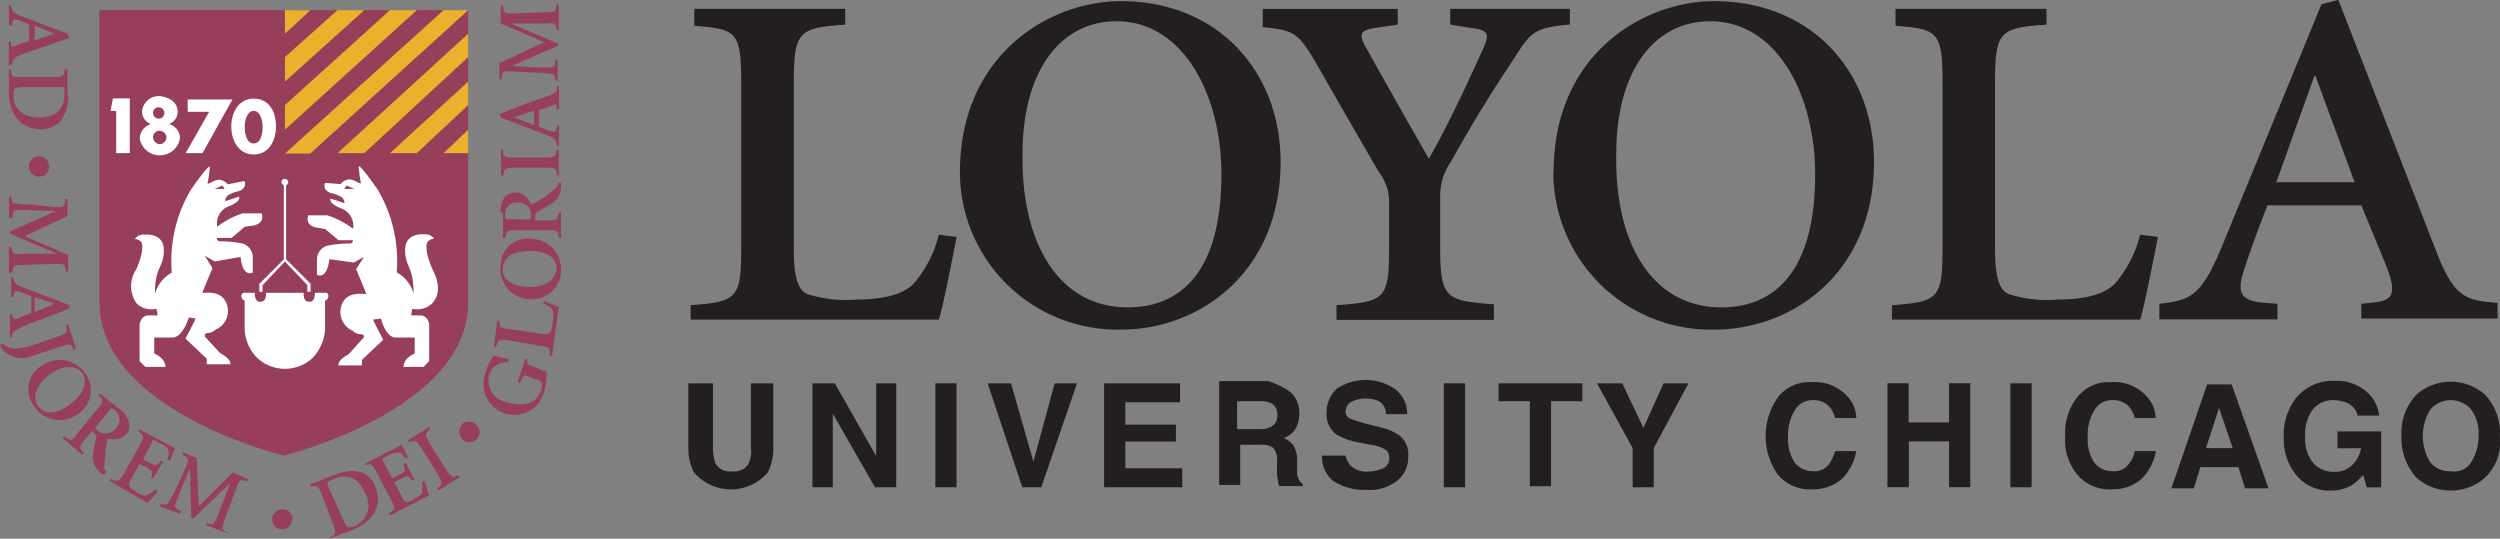 <svg id="Group_95" data-name="Group 95" xmlns="http://www.w3.org/2000/svg" xmlns:xlink="http://www.w3.org/1999/xlink" width="161.704" height="34.841" viewBox="0 0 161.704 34.841">
  <rect x="0" y="0" width="161.704" height="34.841" fill="#808080" stroke="none"/>
  <defs>
    <clipPath id="clip-path">
      <rect id="Rectangle_109" data-name="Rectangle 109" width="6.549" height="5.916" fill="none"/>
    </clipPath>
    <clipPath id="clip-path-2">
      <rect id="Rectangle_111" data-name="Rectangle 111" width="4.912" height="4.824" fill="none"/>
    </clipPath>
    <clipPath id="clip-path-3">
      <rect id="Rectangle_113" data-name="Rectangle 113" width="22.539" height="20.738" fill="none"/>
    </clipPath>
    <clipPath id="clip-path-4">
      <rect id="Rectangle_118" data-name="Rectangle 118" width="6.712" height="7.64" fill="none"/>
    </clipPath>
  </defs>
  <path id="Path_333" data-name="Path 333" d="M16.865,1076.114v.939l1.3-.42Zm2.238.791-1.091.366c-.726.289-1.452.5-2.025.72s-.578.366-.578.65H15.19v-1.517h.142v.147c0,.218.076.218.295.142a4.134,4.134,0,0,1,.879-.289v-1.092c-.076-.071-.437-.147-.655-.289-.36-.076-.431,0-.431.218v.142H15.2v-1.294h.142c.076.366.076.437.578.655l3.067,1.168.142.284" transform="translate(-14.622 -1074.45)" fill="#973e5a"/>
  <path id="Path_334" data-name="Path 334" d="M16.149,1083.517c-.578,0-.649.071-.649.508,0,.939.649,1.446,1.665,1.446,1.228,0,1.637-.649,1.637-1.588,0-.218,0-.366-.071-.366Zm2.892.579a2.543,2.543,0,0,1-.508,1.637,1.742,1.742,0,0,1-1.228.507c-1.446,0-2.1-1.091-2.1-2.461v-1.419h.142c0,.508.076.508.726.508H18.1c.649,0,.649-.071.72-.508H19v1.736h.071" transform="translate(-14.632 -1077.879)" fill="#973e5a"/>
  <path id="Path_335" data-name="Path 335" d="M18.24,1093.99a.655.655,0,1,1,.649-.66v.011a.644.644,0,0,1-.639.649H18.24" transform="translate(-15.708 -1082.567)" fill="#973e5a"/>
  <path id="Path_336" data-name="Path 336" d="M19.041,1098.688l-2.822,1.332,2.822,1.2v1.092h-.147c-.071-.507-.071-.507-.72-.507l-2.025.071c-.649,0-.649,0-.72.507H15.21v-1.67h.142c.076.437.076.507.726.437h2.238l-3.034-1.3v-.142l2.963-1.321-1.517-.055h-1c-.218,0-.289.147-.289.508h-.218v-1.375h.142c0,.289.076.437.295.437s.5.071,1.091.071l1.228.142c.8.076.868,0,.868-.5H19v1.091h.071" transform="translate(-14.632 -1084.739)" fill="#973e5a"/>
  <path id="Path_337" data-name="Path 337" d="M16.934,1108.3v.966l1.3-.546Zm2.238.726-1.091.431c-.726.289-1.452.508-2.025.8s-.568.289-.568.649H15.34v-1.517h.147v.142c.071.147.071.218.36.147.142-.071.508-.218.868-.36v-1.092a4.735,4.735,0,0,1-.726-.289c-.284-.071-.36-.071-.431.218v.142h-.147V1107h.147c.071.36.071.431.578.649l3.034,1.157v.218" transform="translate(-14.691 -1089.072)" fill="#973e5a"/>
  <path id="Path_338" data-name="Path 338" d="M17.91,1113.357c.578-.218.649-.218.5-.726l.147-.071.5,1.588-.147.076c-.142-.36-.218-.437-.791-.218l-1.79.579a1.7,1.7,0,0,1-1.637-.071,1.364,1.364,0,0,1-.546-.578l.147-.147a1.19,1.19,0,0,0,.944.36,6.458,6.458,0,0,0,1.01-.213l1.665-.578" transform="translate(-14.15 -1091.598)" fill="#973e5a"/>
  <path id="Path_339" data-name="Path 339" d="M18.993,1117.67c-.868.578-1.3,1.446-.868,2.1.36.508,1.015.65,1.954,0s1.3-1.446.939-2.1c-.437-.508-1.157-.578-2.025,0m1.665,2.674a1.976,1.976,0,0,1-2.75-.495c-.019-.027-.038-.056-.055-.084a1.764,1.764,0,0,1,.546-2.6,1.987,1.987,0,0,1,2.766.494c.019.028.038.056.056.084a1.834,1.834,0,0,1-.49,2.547c-.029.02-.059.039-.089.057" transform="translate(-15.669 -1093.526)" fill="#973e5a"/>
  <path id="Path_340" data-name="Path 340" d="M23.67,1123.013l.142.142a.776.776,0,0,0,.508.218.89.89,0,0,0,.72-.36.8.8,0,0,0-.036-1.126l-.035-.03c-.213-.147-.213-.147-.36,0Zm1.588-1.228a1.387,1.387,0,0,1,.578.791.791.791,0,0,1-.126.8,1.091,1.091,0,0,1-1.228.289c0,.218-.142.65-.142.939s-.071.655-.071.8,0,.36.142.431l-.142.218-.218-.142a1.358,1.358,0,0,1-.524-1.108,5.9,5.9,0,0,1,.218-1.091c0-.213,0-.289-.147-.36l-.071-.186-.5.578c-.437.508-.366.579-.076.868l-.071.147-1.3-1.091.071-.142c.431.36.508.36.868-.147l1.3-1.588c.437-.508.437-.579.076-.868l.071-.147,1.3,1.015" transform="translate(-17.525 -1095.327)" fill="#973e5a"/>
  <path id="Path_341" data-name="Path 341" d="M31.4,1126.261c-.071.076-.213.507-.36.8l-.142-.071a2.07,2.07,0,0,0,.071-.578,1.041,1.041,0,0,0-.508-.437l-.289-.142c-.218-.147-.218-.147-.289.071l-.578,1.091.437.218c.431.213.431.213.72-.147l.147.071-.655,1.091h-.142c.142-.437.142-.437-.289-.726l-.437-.213-.5.868c-.147.289-.218.431-.147.579s.218.213.437.36.508.289.649.218a1.952,1.952,0,0,0,.578-.382l.147.147a6.6,6.6,0,0,1-.655.72l-2.445-1.413.071-.142c.437.218.508.218.868-.36l1.01-1.812c.295-.573.295-.573-.071-.868l.071-.142,2.314,1.228" transform="translate(-20.055 -1097.276)" fill="#973e5a"/>
  <g id="Group_69" data-name="Group 69" transform="translate(9.823 28.925)">
    <g id="Group_68" data-name="Group 68" transform="translate(0 0)" clip-path="url(#clip-path)">
      <path id="Path_342" data-name="Path 342" d="M35.475,1128.146l.142,3.111,2.183-2.183,1.01.431-.071.147c-.431-.147-.508-.147-.72.5l-.726,1.954c-.218.649-.218.649.218.868l.071.071-1.517-.578.06-.12c.437.142.437.142.726-.507l.8-2.1-2.39,2.314-.142-.077-.071-3.176-.578,1.359c-.218.507-.289.8-.366.938s0,.295.366.508l-.076.147-1.3-.5.071-.147c.289.076.437.076.508-.142a7.926,7.926,0,0,0,.508-.939l.5-1.092c.366-.72.289-.8-.142-1.01l.071-.147.868.36" transform="translate(-32.577 -1127.436)" fill="#973e5a"/>
    </g>
  </g>
  <path id="Path_343" data-name="Path 343" d="M47.676,1135.333a.641.641,0,1,1-1.228-.366.688.688,0,0,1,.791-.431.584.584,0,0,1,.471.678.567.567,0,0,1-.034.118" transform="translate(-28.809 -1101.574)" fill="#973e5a"/>
  <g id="Group_73" data-name="Group 73" transform="translate(19.647 30.016)">
    <g id="Group_72" data-name="Group 72" transform="translate(0)" clip-path="url(#clip-path-2)">
      <path id="Path_344" data-name="Path 344" d="M53.007,1133.124c.218.507.289.578.72.431a1.48,1.48,0,0,0,.726-2.1c-.508-1.152-1.228-1.3-2.1-.939a1.643,1.643,0,0,0-.366.218.544.544,0,0,0,.076.289Zm-.508-2.893a2.429,2.429,0,0,1,1.735-.158,1.593,1.593,0,0,1,.868.939c.508,1.375-.289,2.314-1.588,2.816l-1.375.507v-.071c.437-.218.437-.289.218-.868l-.726-1.877c-.213-.578-.289-.655-.72-.508l-.071-.147,1.637-.649" transform="translate(-50.463 -1129.528)" fill="#973e5a"/>
    </g>
  </g>
  <path id="Path_345" data-name="Path 345" d="M59.715,1126.86a3.575,3.575,0,0,1,.431.8l-.142.071c-.218-.213-.289-.36-.437-.36a1.439,1.439,0,0,0-.649.147l-.213.142c-.218.071-.218.071-.147.289l.578,1.092.431-.218c.437-.218.437-.289.289-.72l.147-.071.578,1.092-.147.071c-.289-.36-.289-.36-.72-.142l-.437.218.437.868c.142.289.218.431.36.431a.958.958,0,0,0,.508-.218c.289-.142.5-.289.5-.431v-.649l.147-.076c.071.218.218.8.289.944l-2.532,1.3-.071-.142c.437-.289.437-.289.147-.868l-.944-1.812c-.284-.546-.36-.546-.791-.431v-.071l2.385-1.233" transform="translate(-33.765 -1098.094)" fill="#973e5a"/>
  <path id="Path_346" data-name="Path 346" d="M63.87,1124.75l.071.142c-.36.289-.36.36-.071.868l1.091,1.735c.366.508.437.578.8.36l.071.147-1.37.862-.071-.142c.36-.289.36-.36.071-.868l-1.091-1.735c-.36-.5-.431-.579-.8-.36l-.071-.142,1.375-.868" transform="translate(-36.113 -1097.135)" fill="#973e5a"/>
  <path id="Path_347" data-name="Path 347" d="M69.75,1124.386a.645.645,0,1,1-1.01.8.754.754,0,0,1,.071-.939.682.682,0,0,1,.939.142" transform="translate(-38.889 -1096.848)" fill="#973e5a"/>
  <path id="Path_348" data-name="Path 348" d="M75.041,1117.156a1.8,1.8,0,0,0,.508.142,4.159,4.159,0,0,1-.147,1.3,1.98,1.98,0,0,1-2.532,1.446,2.009,2.009,0,0,1-1.228-2.729,2.661,2.661,0,0,1,.508-1.01,6.286,6.286,0,0,0,.939.218v.213a1.151,1.151,0,0,0-1.233.775,1.413,1.413,0,0,0,1.157,1.806c.868.289,1.877.218,2.183-.791a.812.812,0,0,0,.071-.366c0-.142-.071-.213-.284-.284l-.437-.147c-.431-.218-.508-.218-.72.36l-.147-.071.508-1.517.147.071c-.076.289,0,.36.36.437l.36.142" transform="translate(-40.201 -1093.301)" fill="#973e5a"/>
  <path id="Path_349" data-name="Path 349" d="M72.908,1111.1h.142c0,.431,0,.5.649.546l2.025.295c.366.071.508,0,.578-.076a.741.741,0,0,0,.147-.431c.071-.289.142-.944,0-1.091a1.857,1.857,0,0,0-.578-.36l.071-.147c.147.071.72.289.939.366l-.431,3.176H76.3c0-.508,0-.579-.649-.65l-2.025-.36c-.649-.071-.649-.071-.8.431H72.69l.218-1.73" transform="translate(-40.742 -1090.358)" fill="#973e5a"/>
  <path id="Path_350" data-name="Path 350" d="M75.137,1105.541c1.091.071,1.877-.36,1.954-1.157.071-.579-.437-1.092-1.517-1.157-1.228-.071-1.954.36-1.954,1.157-.071.611.508,1.108,1.517,1.157m.289-3.111a1.981,1.981,0,0,1,1.957,2c0,.032,0,.064,0,.1a1.884,1.884,0,0,1-1.953,1.811l-.072,0a1.948,1.948,0,0,1-1.891-2c0-.06.007-.12.014-.179a1.735,1.735,0,0,1,1.948-1.735" transform="translate(-41.093 -1086.986)" fill="#973e5a"/>
  <path id="Path_351" data-name="Path 351" d="M75.434,1098.165v-.218a.8.8,0,0,0-.142-.578.944.944,0,0,0-.726-.295.753.753,0,0,0-.8.707.617.617,0,0,0,0,.084c0,.289,0,.289.218.289Zm-1.948-.431a1.641,1.641,0,0,1,.213-.939.9.9,0,0,1,.726-.366,1,1,0,0,1,1.01.8,6.009,6.009,0,0,0,.868-.508,7.376,7.376,0,0,0,.649-.5.9.9,0,0,0,.289-.437h.147v.2a1.294,1.294,0,0,1-.508,1.092c-.289.213-.649.36-.939.578a.327.327,0,0,0-.218.36v.213h.8c.649,0,.649-.071.72-.5h.147v1.637h-.147c0-.431-.071-.5-.72-.5H74.5c-.649,0-.649.071-.726.5h-.142v-1.637h-.142" transform="translate(-41.102 -1083.976)" fill="#973e5a"/>
  <path id="Path_352" data-name="Path 352" d="M73.49,1091.9h.142c0,.431.071.508.726.508h2.019c.649,0,.649-.077.726-.508h.142v1.665h-.12c0-.437-.076-.508-.726-.508H74.38c-.655,0-.655.071-.726.508h-.142V1091.9" transform="translate(-41.105 -1082.213)" fill="#973e5a"/>
  <path id="Path_353" data-name="Path 353" d="M75.593,1086.882v-.944l-1.3.437Zm-2.243-.726,1.091-.431c.726-.289,1.446-.508,2.025-.726s.595-.289.595-.65H77.2v1.528h-.142v-.142c0-.218-.076-.218-.289-.147a3.744,3.744,0,0,1-.868.289v1.091a7.6,7.6,0,0,0,.72.289c.289.071.36.071.437-.218v-.142H77.2v1.3h-.142c-.076-.36-.076-.431-.578-.649l-3.034-1.157-.076-.218" transform="translate(-41.042 -1078.783)" fill="#973e5a"/>
  <path id="Path_354" data-name="Path 354" d="M73.426,1078.44l2.816-1.321-2.816-1.206v-1.162h.142c.071.507.071.507.726.507l2.019-.071c.649,0,.649,0,.726-.508h.142v1.665h-.12c-.076-.431-.076-.508-.726-.431H74.1l3.034,1.3v.142l-2.985,1.3,1.517.1h1.015c.213,0,.284-.147.284-.508h.147v1.348h-.147c0-.289-.071-.437-.284-.437s-.508-.071-1.091-.071l-1.228-.071c-.8-.071-.868,0-.868.507H73.35v-1.091h.076" transform="translate(-41.042 -1074.391)" fill="#973e5a"/>
  <path id="Path_355" data-name="Path 355" d="M49.789,1075.35v18.932c0,6.942-11.925,9.883-11.925,9.883s-11.925-2.892-11.925-9.905v-18.91Z" transform="translate(-19.506 -1074.695)" fill="#973e5a"/>
  <path id="Path_356" data-name="Path 356" d="M27.26,1086.6l.147-.791H28.5v3.542H27.62v-2.729h-.36" transform="translate(-20.105 -1079.446)" fill="#fff"/>
  <path id="Path_357" data-name="Path 357" d="M31.568,1088.212a.469.469,0,0,0,.437.437.464.464,0,0,0,.431-.437.458.458,0,0,0-.431-.431.415.415,0,0,0-.437.392c0,.013,0,.026,0,.039m0-1.588a.366.366,0,1,0,.371-.36h-.005a.343.343,0,0,0-.365.321.315.315,0,0,0,0,.039m1.594-.071a.84.84,0,0,1-.578.791.944.944,0,0,1,.72.944,1.322,1.322,0,0,1-2.6,0,1.01,1.01,0,0,1,.726-.944.867.867,0,0,1-.578-.791A1.091,1.091,0,0,1,32,1085.538c.578.071,1.157.36,1.157,1.015" transform="translate(-21.668 -1079.322)" fill="#fff"/>
  <path id="Path_358" data-name="Path 358" d="M36.286,1086.808v-.868h2.892l-1.937,3.471H36.15l1.523-2.674H36.286Z" transform="translate(-24.144 -1079.505)" fill="#fff"/>
  <path id="Path_359" data-name="Path 359" d="M42.428,1087.646c0,.36.076,1.092.584,1.092s.573-.726.573-1.092-.142-1.015-.573-1.015-.584.633-.584,1.015m2.025,0c0,.868-.431,1.806-1.441,1.806s-1.452-.955-1.452-1.806.437-1.807,1.452-1.807,1.441.868,1.441,1.807" transform="translate(-26.601 -1079.46)" fill="#fff"/>
  <path id="Path_360" data-name="Path 360" d="M30.3,1098.735s.36.289-.289,1.806a1.945,1.945,0,0,0,0,2.183,1.36,1.36,0,0,0,1.3.366,1.9,1.9,0,0,1,.076.431h-.584c-.5,0-.578.578-.578.578v2.385l.366.366h1.3c0-.578-.72-.868-.72-.868v-1.031H32.4c.649-.071,1.01-1.3,1.01-1.3l.437.071c0,.071-.655,1.3-.655,1.3l1.375,1.3v.36h1.523c.065-.36-.655-.72-.655-.72l-.939-1.015c-.142-.147,0-.289.147-.289a.75.75,0,0,0,.5-.218,1.315,1.315,0,0,0,.726-1.637c-.366-1.037-1.577-.671-1.577-.748s.649-1.588.649-1.588l-.5-.8.649.366,1.665-.295c.142,1.375.791,1.015.791,1.015v-1.015a.939.939,0,0,0-.649-.862,7.1,7.1,0,0,0-1.512-.147c-.218-.071-.142-.218-.142-.218h.933l.846-.72.508-.071c.868-.147.584-.8.584-.8H36.88a5.574,5.574,0,0,0-1.637.868,1.2,1.2,0,0,1,.688-1.3c.939-.36.72-.649.72-.649l-.868.289s-.071-.071.076-.289.791-.36.791-.36c.578-.218.36-.65.36-.65l-1.091.218a.754.754,0,0,0-.508-.295c-.289-.066-.791.366-.791.218a8.185,8.185,0,0,0,.142-1.01c.071-.437-1.228,1.446-1.228,1.446a9.062,9.062,0,0,0-1.228,5.348,2.275,2.275,0,0,0-1.091,1.375c0-1.812.578-1.665.578-2.822s-1.228-1.01-1.228-1.01a.689.689,0,0,0-.649.284.546.546,0,0,1,.36.147" transform="translate(-21.195 -1083.121)" fill="#fff"/>
  <path id="Path_361" data-name="Path 361" d="M39.58,1096.358h.649l-.142-.218Z" transform="translate(-25.702 -1084.139)" fill="#973e5a"/>
  <path id="Path_362" data-name="Path 362" d="M45.576,1113.761a2.608,2.608,0,0,1-1.806-.72,2.793,2.793,0,0,1-.8-1.812v-1.877a.318.318,0,0,1-.213-.289c0-.289.289-.218.289-.218h.578c0,.65.36.579.36.579.437,0,.36-.579.36-.579h2.445s-.071.579.366.579c0,0,.36.071.36-.579H48.1s.289-.071.289.218a.322.322,0,0,1-.218.289v1.877a2.934,2.934,0,0,1-.791,1.812,2.618,2.618,0,0,1-1.812.72" transform="translate(-27.146 -1089.906)" fill="#fff"/>
  <path id="Path_363" data-name="Path 363" d="M58.4,1098.726s-.366.289.289,1.806c.142.289.72,1.375,0,2.183a1.37,1.37,0,0,1-1.3.366,2.06,2.06,0,0,0-.071.431h.578c.508,0,.578.578.578.578v2.385l-.36.366h-1.3c0-.578.726-.868.726-.868v-1.031H56.3c-.649,0-.944-1.228-.944-1.228l-.508.071c0,.077.655,1.3.655,1.3l-1.375,1.3v.36H52.615c-.071-.36.649-.715.649-.715l.917-1.021c.147-.142.076-.284-.142-.284a.672.672,0,0,1-.508-.218,1.326,1.326,0,0,1-.72-1.664c.36-1.015,1.588-.649,1.588-.721s-.649-1.594-.649-1.594l.508-.8-.655.366-1.588-.218c-.147,1.375-.8,1.01-.8,1.01v-1.01a.949.949,0,0,1,.649-.868,7.015,7.015,0,0,1,1.523-.142c.213-.077.142-.218.142-.218h-.917l-.868-.726-.508-.082c-.868-.142-.578-.8-.578-.8h1.228a5.72,5.72,0,0,1,1.665.868,1.2,1.2,0,0,0-.72-1.3c-.944-.36-.726-.65-.726-.65l.868.289s.076-.071-.071-.289-.8-.365-.8-.365c-.578-.213-.36-.65-.36-.65l1.01.076a.755.755,0,0,1,.508-.295c.289-.065.8.366.8.218a8.189,8.189,0,0,1-.142-1.01c-.076-.437,1.228,1.446,1.228,1.446a9.062,9.062,0,0,1,1.228,5.348,2.276,2.276,0,0,1,1.091,1.375c0-1.812-.546-1.665-.546-2.822s1.228-1.01,1.228-1.01a.693.693,0,0,1,.649.284.546.546,0,0,0-.36.147" transform="translate(-30.715 -1083.112)" fill="#fff"/>
  <path id="Path_364" data-name="Path 364" d="M55.6,1096.358h-.66l.147-.218Z" transform="translate(-32.679 -1084.139)" fill="#973e5a"/>
  <path id="Path_365" data-name="Path 365" d="M46.615,1100.554v-4.765c.071-.071.142-.147.142-.218a.228.228,0,0,0-.218-.213.186.186,0,0,0-.213.153.181.181,0,0,0,0,.059c0,.071.071.147.142.218v4.77l-1.588,1.588v.508h.213v-.431l1.446-1.523,1.446,1.517v.431H48.2v-.508l-1.588-1.588" transform="translate(-28.109 -1083.783)" fill="#fff"/>
  <path id="Path_366" data-name="Path 366" d="M47.92,1075.35v1.528l1.637-1.517Z" transform="translate(-29.49 -1074.695)" fill="#eab12d"/>
  <path id="Path_367" data-name="Path 367" d="M66.73,1091.037h1.588v-1.517Z" transform="translate(-38.035 -1081.131)" fill="#eab12d"/>
  <path id="Path_368" data-name="Path 368" d="M51.32,1075.35l-3.4,3.034v1.588l5.135-4.622Z" transform="translate(-29.49 -1074.695)" fill="#eab12d"/>
  <path id="Path_369" data-name="Path 369" d="M54.715,1075.35l-6.795,6.14v1.594l8.53-7.733Z" transform="translate(-29.49 -1074.695)" fill="#eab12d"/>
  <path id="Path_370" data-name="Path 370" d="M58.185,1075.35l-10.265,9.278h1.637l10.216-9.278Z" transform="translate(-29.49 -1074.695)" fill="#eab12d"/>
  <path id="Path_371" data-name="Path 371" d="M54.15,1085.872h1.735l6.718-6.216v-1.506Z" transform="translate(-32.32 -1075.967)" fill="#eab12d"/>
  <path id="Path_372" data-name="Path 372" d="M60.37,1088.448h1.735l3.324-3.111v-1.517Z" transform="translate(-35.146 -1078.542)" fill="#eab12d"/>
  <path id="Path_373" data-name="Path 373" d="M96,1095.365v-1c3.034-.218,3.274-.431,3.274-3.76v-10.549c0-3.4-.289-3.542-3.034-3.76V1075.2H106v1.021c-3.034.213-3.324.431-3.324,3.82v10.637c0,1.73.213,2.669.862,2.963a8.058,8.058,0,0,0,3.182.36c1.659,0,3.111-.289,3.82-1.157a7.749,7.749,0,0,0,1.517-3.034l1.157.142c-.213,1.01-.868,4.48-1.157,5.348H96Z" transform="translate(-51.331 -1074.627)" fill="#231f20"/>
  <path id="Path_374" data-name="Path 374" d="M138.764,1094.095c3.395,0,6.069-2.243,6.069-8.606,0-5.13-2.456-9.9-6.795-9.9-3.542,0-6.069,3.105-6.069,8.6-.076,5.927,2.456,9.905,6.795,9.905m-10.844-8.732c0-7.608,5.779-11.073,10.407-11.073,6.287,0,10.336,4.552,10.336,10.407,0,7.095-5.2,10.839-10.336,10.839a10.2,10.2,0,0,1-10.407-10.189" transform="translate(-65.831 -1074.214)" fill="#231f20"/>
  <path id="Path_375" data-name="Path 375" d="M168.58,1095.37v-1c3.182-.218,3.4-.431,3.4-3.76v-2.729a3.1,3.1,0,0,0-.649-2.1c-.944-1.637-2.183-3.76-4.12-7.155-1.157-1.954-1.446-2.025-3.4-2.243v-1.173h8.732v1.015l-1.452.213c-1.01.147-1.092.437-.578,1.3.218.431,3.034,5.419,4.044,7.155,1.375-2.385,2.729-5.419,3.4-6.865.578-1.228.508-1.446-.72-1.594l-1.3-.213v-1.015h7.739v1.015c-2.39.213-2.532.5-3.689,2.314-1.157,1.73-2.527,3.9-3.973,6.5a3.919,3.919,0,0,0-.726,2.243v3.275c0,3.324.289,3.542,3.471,3.76v1.01H168.58Z" transform="translate(-82.134 -1074.632)" fill="#231f20"/>
  <path id="Path_376" data-name="Path 376" d="M209.11,1094.095c3.4,0,6.074-2.243,6.074-8.606,0-5.13-2.456-9.9-6.795-9.9-3.542,0-6.069,3.105-6.069,8.6-.1,5.927,2.423,9.905,6.789,9.905m-10.839-8.732c-.022-7.608,5.758-11.073,10.386-11.073,6.287,0,10.336,4.552,10.336,10.407,0,7.095-5.206,10.839-10.336,10.839a10.2,10.2,0,0,1-10.407-10.189" transform="translate(-97.778 -1074.214)" fill="#231f20"/>
  <path id="Path_377" data-name="Path 377" d="M238.38,1095.365v-1c3.034-.218,3.274-.431,3.274-3.76v-10.549c0-3.4-.289-3.542-3.04-3.76V1075.2h9.763v1.021c-3.04.213-3.329.431-3.329,3.82v10.637c0,1.73.218,2.669.868,2.963a8.058,8.058,0,0,0,3.182.36c1.659,0,3.105-.289,3.82-1.157a7.748,7.748,0,0,0,1.517-3.034l1.157.142c-.213,1.01-.868,4.48-1.157,5.348H238.391v.066" transform="translate(-116.008 -1074.627)" fill="#231f20"/>
  <g id="Group_77" data-name="Group 77" transform="translate(139.165 0)">
    <g id="Group_76" data-name="Group 76" transform="translate(0 0)" clip-path="url(#clip-path-3)">
      <path id="Path_378" data-name="Path 378" d="M277.639,1085.924H282.7l-2.527-6.871H280.1Zm5.5,7.864.791-.077c1.228-.142,1.594-.5.726-2.6l-1.517-3.689h-6.074c-.289.726-1.091,2.822-1.517,4.191-.508,1.523-.147,1.954,1.157,2.1l1.01.077v1.01h-7.64v-1.01c1.954-.218,2.674-.437,3.978-3.542l6.505-15.827,1.091-.289,6.478,16.634c1.091,2.68,1.883,2.821,3.82,2.963v1.015h-8.808v-.955" transform="translate(-269.568 -1074.141)" fill="#231f20"/>
    </g>
  </g>
  <path id="Path_379" data-name="Path 379" d="M95.88,1119.58h1.446v4.131a3.219,3.219,0,0,0,.147,1.015,1.037,1.037,0,0,0,1.091.546,1.053,1.053,0,0,0,1.091-.546,2.045,2.045,0,0,0,.126-1.015v-4.131h1.446v4.131a3.351,3.351,0,0,1-.355,1.637,3.151,3.151,0,0,1-4.77,0,3.348,3.348,0,0,1-.366-1.637v-4.131Z" transform="translate(-51.211 -1094.787)" fill="#231f20"/>
  <path id="Path_380" data-name="Path 380" d="M110.44,1119.58h1.446l2.674,4.7v-4.7h1.3v6.724h-1.375l-2.729-4.77v4.77H110.44Z" transform="translate(-57.89 -1094.787)" fill="#231f20"/>
  <rect id="Rectangle_114" data-name="Rectangle 114" width="1.37" height="6.724" transform="translate(60.501 24.793)" fill="#231f20"/>
  <path id="Path_381" data-name="Path 381" d="M135.539,1119.58h1.446l-2.314,6.724h-1.228l-2.243-6.724h1.517l1.446,5.059Z" transform="translate(-67.321 -1094.787)" fill="#231f20"/>
  <path id="Path_382" data-name="Path 382" d="M149.922,1120.808H146.38v1.446h3.274v1.092H146.38v1.73h3.684v1.228H145.01v-6.724h4.912Z" transform="translate(-73.594 -1094.787)" fill="#231f20"/>
  <path id="Path_383" data-name="Path 383" d="M159.807,1120.619v1.806h1.517a1.47,1.47,0,0,0,.649-.142.737.737,0,0,0,.437-.726.841.841,0,0,0-.366-.791,1.375,1.375,0,0,0-.649-.147Zm2.887-.939a3.455,3.455,0,0,1,.655.431,1.632,1.632,0,0,1,.36.578,2.188,2.188,0,0,1,.125.72,2.26,2.26,0,0,1-.213.939,1.457,1.457,0,0,1-.8.65,1.563,1.563,0,0,1,.649.507,1.888,1.888,0,0,1,.218,1.01v.437a1.636,1.636,0,0,0,.071.649.7.7,0,0,0,.289.36v.147h-1.517a.812.812,0,0,1-.071-.366,1.6,1.6,0,0,1-.071-.578v-.644a1.244,1.244,0,0,0-.224-.868,1.164,1.164,0,0,0-.791-.218h-1.364v2.6H158.65v-6.718h3.176a8.1,8.1,0,0,1,.868.36" transform="translate(-79.79 -1094.669)" fill="#231f20"/>
  <path id="Path_384" data-name="Path 384" d="M172.341,1124.03a1.413,1.413,0,0,0,.295.649,1.429,1.429,0,0,0,1.157.431,2.281,2.281,0,0,0,.8-.142.721.721,0,0,0,.578-.8.546.546,0,0,0-.289-.5,2.437,2.437,0,0,0-.939-.295l-.726-.142a4.364,4.364,0,0,1-1.446-.507,1.638,1.638,0,0,1-.649-1.441,2.106,2.106,0,0,1,.649-1.523,3.367,3.367,0,0,1,3.76,0,1.972,1.972,0,0,1,.8,1.637h-1.375a.911.911,0,0,0-.508-.868,2.217,2.217,0,0,0-1.735.071.747.747,0,0,0-.36.578.491.491,0,0,0,.289.508c.147.071.437.142.868.289l1.157.289a3.376,3.376,0,0,1,1.157.508,1.539,1.539,0,0,1,.578,1.37,1.905,1.905,0,0,1-.731,1.572,2.9,2.9,0,0,1-2.019.578,3.563,3.563,0,0,1-2.1-.578,1.992,1.992,0,0,1-.726-1.637h1.517" transform="translate(-85.316 -1094.609)" fill="#231f20"/>
  <rect id="Rectangle_115" data-name="Rectangle 115" width="1.375" height="6.724" transform="translate(93.388 24.793)" fill="#231f20"/>
  <path id="Path_385" data-name="Path 385" d="M197.179,1119.58v1.157h-2.025v5.5h-1.37v-5.5H191.76v-1.157h5.419" transform="translate(-94.83 -1094.787)" fill="#231f20"/>
  <path id="Path_386" data-name="Path 386" d="M207.753,1119.58h1.588l-2.248,4.191v2.532h-1.364v-2.532l-2.308-4.191h1.637l1.37,2.892,1.3-2.892" transform="translate(-100.127 -1094.787)" fill="#231f20"/>
  <path id="Path_387" data-name="Path 387" d="M224.351,1120.24a2.57,2.57,0,0,1,2.025-.8,2.845,2.845,0,0,1,2.461,1.092,2.1,2.1,0,0,1,.431,1.228H227.9a1.809,1.809,0,0,0-.366-.726,1.363,1.363,0,0,0-1.091-.431,1.3,1.3,0,0,0-1.152.649,3.082,3.082,0,0,0-.437,1.735,2.729,2.729,0,0,0,.437,1.665,1.5,1.5,0,0,0,1.152.546,1.146,1.146,0,0,0,1.091-.5,2.979,2.979,0,0,0,.366-.8h1.364a3.33,3.33,0,0,1-.939,1.807,2.821,2.821,0,0,1-1.888.666,2.729,2.729,0,0,1-2.238-.939,4.338,4.338,0,0,1,.142-5.2" transform="translate(-109.199 -1094.721)" fill="#231f20"/>
  <path id="Path_388" data-name="Path 388" d="M237.85,1126.3v-6.724h1.37v2.532h2.614v-2.532h1.375v6.724h-1.375v-2.964h-2.6v2.964Z" transform="translate(-115.767 -1094.787)" fill="#231f20"/>
  <rect id="Rectangle_116" data-name="Rectangle 116" width="1.375" height="6.724" transform="translate(130.035 24.793)" fill="#231f20"/>
  <path id="Path_389" data-name="Path 389" d="M259.84,1120.24a2.569,2.569,0,0,1,2.025-.8,2.826,2.826,0,0,1,2.456,1.091,2.1,2.1,0,0,1,.431,1.228H263.4a1.735,1.735,0,0,0-.36-.726,1.37,1.37,0,0,0-1.091-.431,1.3,1.3,0,0,0-1.157.65,3.08,3.08,0,0,0-.431,1.735,2.731,2.731,0,0,0,.431,1.665,1.506,1.506,0,0,0,1.157.546,1.146,1.146,0,0,0,1.091-.5,1.665,1.665,0,0,0,.36-.8h1.37a3.353,3.353,0,0,1-.933,1.806,2.833,2.833,0,0,1-1.9.666,2.729,2.729,0,0,1-2.243-.939,3.547,3.547,0,0,1-.791-2.527,3.668,3.668,0,0,1,.939-2.674" transform="translate(-125.324 -1094.721)" fill="#231f20"/>
  <path id="Path_390" data-name="Path 390" d="M273.738,1123.83h1.73l-.884-2.6Zm.071-4.12H275.4l2.385,6.724h-1.517l-.431-1.375h-2.461l-.426,1.375H271.5l2.314-6.724" transform="translate(-131.053 -1094.846)" fill="#231f20"/>
  <path id="Path_391" data-name="Path 391" d="M289.627,1121.621a1.191,1.191,0,0,0-.8-.944,2.643,2.643,0,0,0-.8-.142,1.7,1.7,0,0,0-1.3.578,2.692,2.692,0,0,0-.508,1.806,2.39,2.39,0,0,0,.578,1.752,1.747,1.747,0,0,0,1.3.5,1.521,1.521,0,0,0,1.157-.431,2.047,2.047,0,0,0,.578-1.091h-1.523v-1.091h2.822v3.618h-.939l-.218-.8a5.336,5.336,0,0,1-.72.649,2.574,2.574,0,0,1-1.375.36,2.729,2.729,0,0,1-2.183-.933,3.614,3.614,0,0,1-.862-2.532,3.821,3.821,0,0,1,.873-2.62,3.064,3.064,0,0,1,2.39-1.01,2.951,2.951,0,0,1,2.025.649,2.373,2.373,0,0,1,.879,1.6h-1.375v.076" transform="translate(-137.113 -1094.656)" fill="#231f20"/>
  <g id="Group_81" data-name="Group 81" transform="translate(154.992 24.559)">
    <g id="Group_80" data-name="Group 80" transform="translate(0)" clip-path="url(#clip-path-4)">
      <path id="Path_392" data-name="Path 392" d="M303.25,1124.629a3.145,3.145,0,0,0,.5-1.735,2.608,2.608,0,0,0-.5-1.735,1.754,1.754,0,0,0-2.6,0,3.221,3.221,0,0,0,0,3.471,1.567,1.567,0,0,0,1.3.546,1.278,1.278,0,0,0,1.3-.546m.868,1.01a3.367,3.367,0,0,1-4.339,0,3.773,3.773,0,0,1-1.015-2.729,3.563,3.563,0,0,1,1.015-2.729,3.367,3.367,0,0,1,4.339,0,3.558,3.558,0,0,1,1.01,2.729,3.188,3.188,0,0,1-1.01,2.729" transform="translate(-298.425 -1119.259)" fill="#231f20"/>
    </g>
  </g>
</svg>
